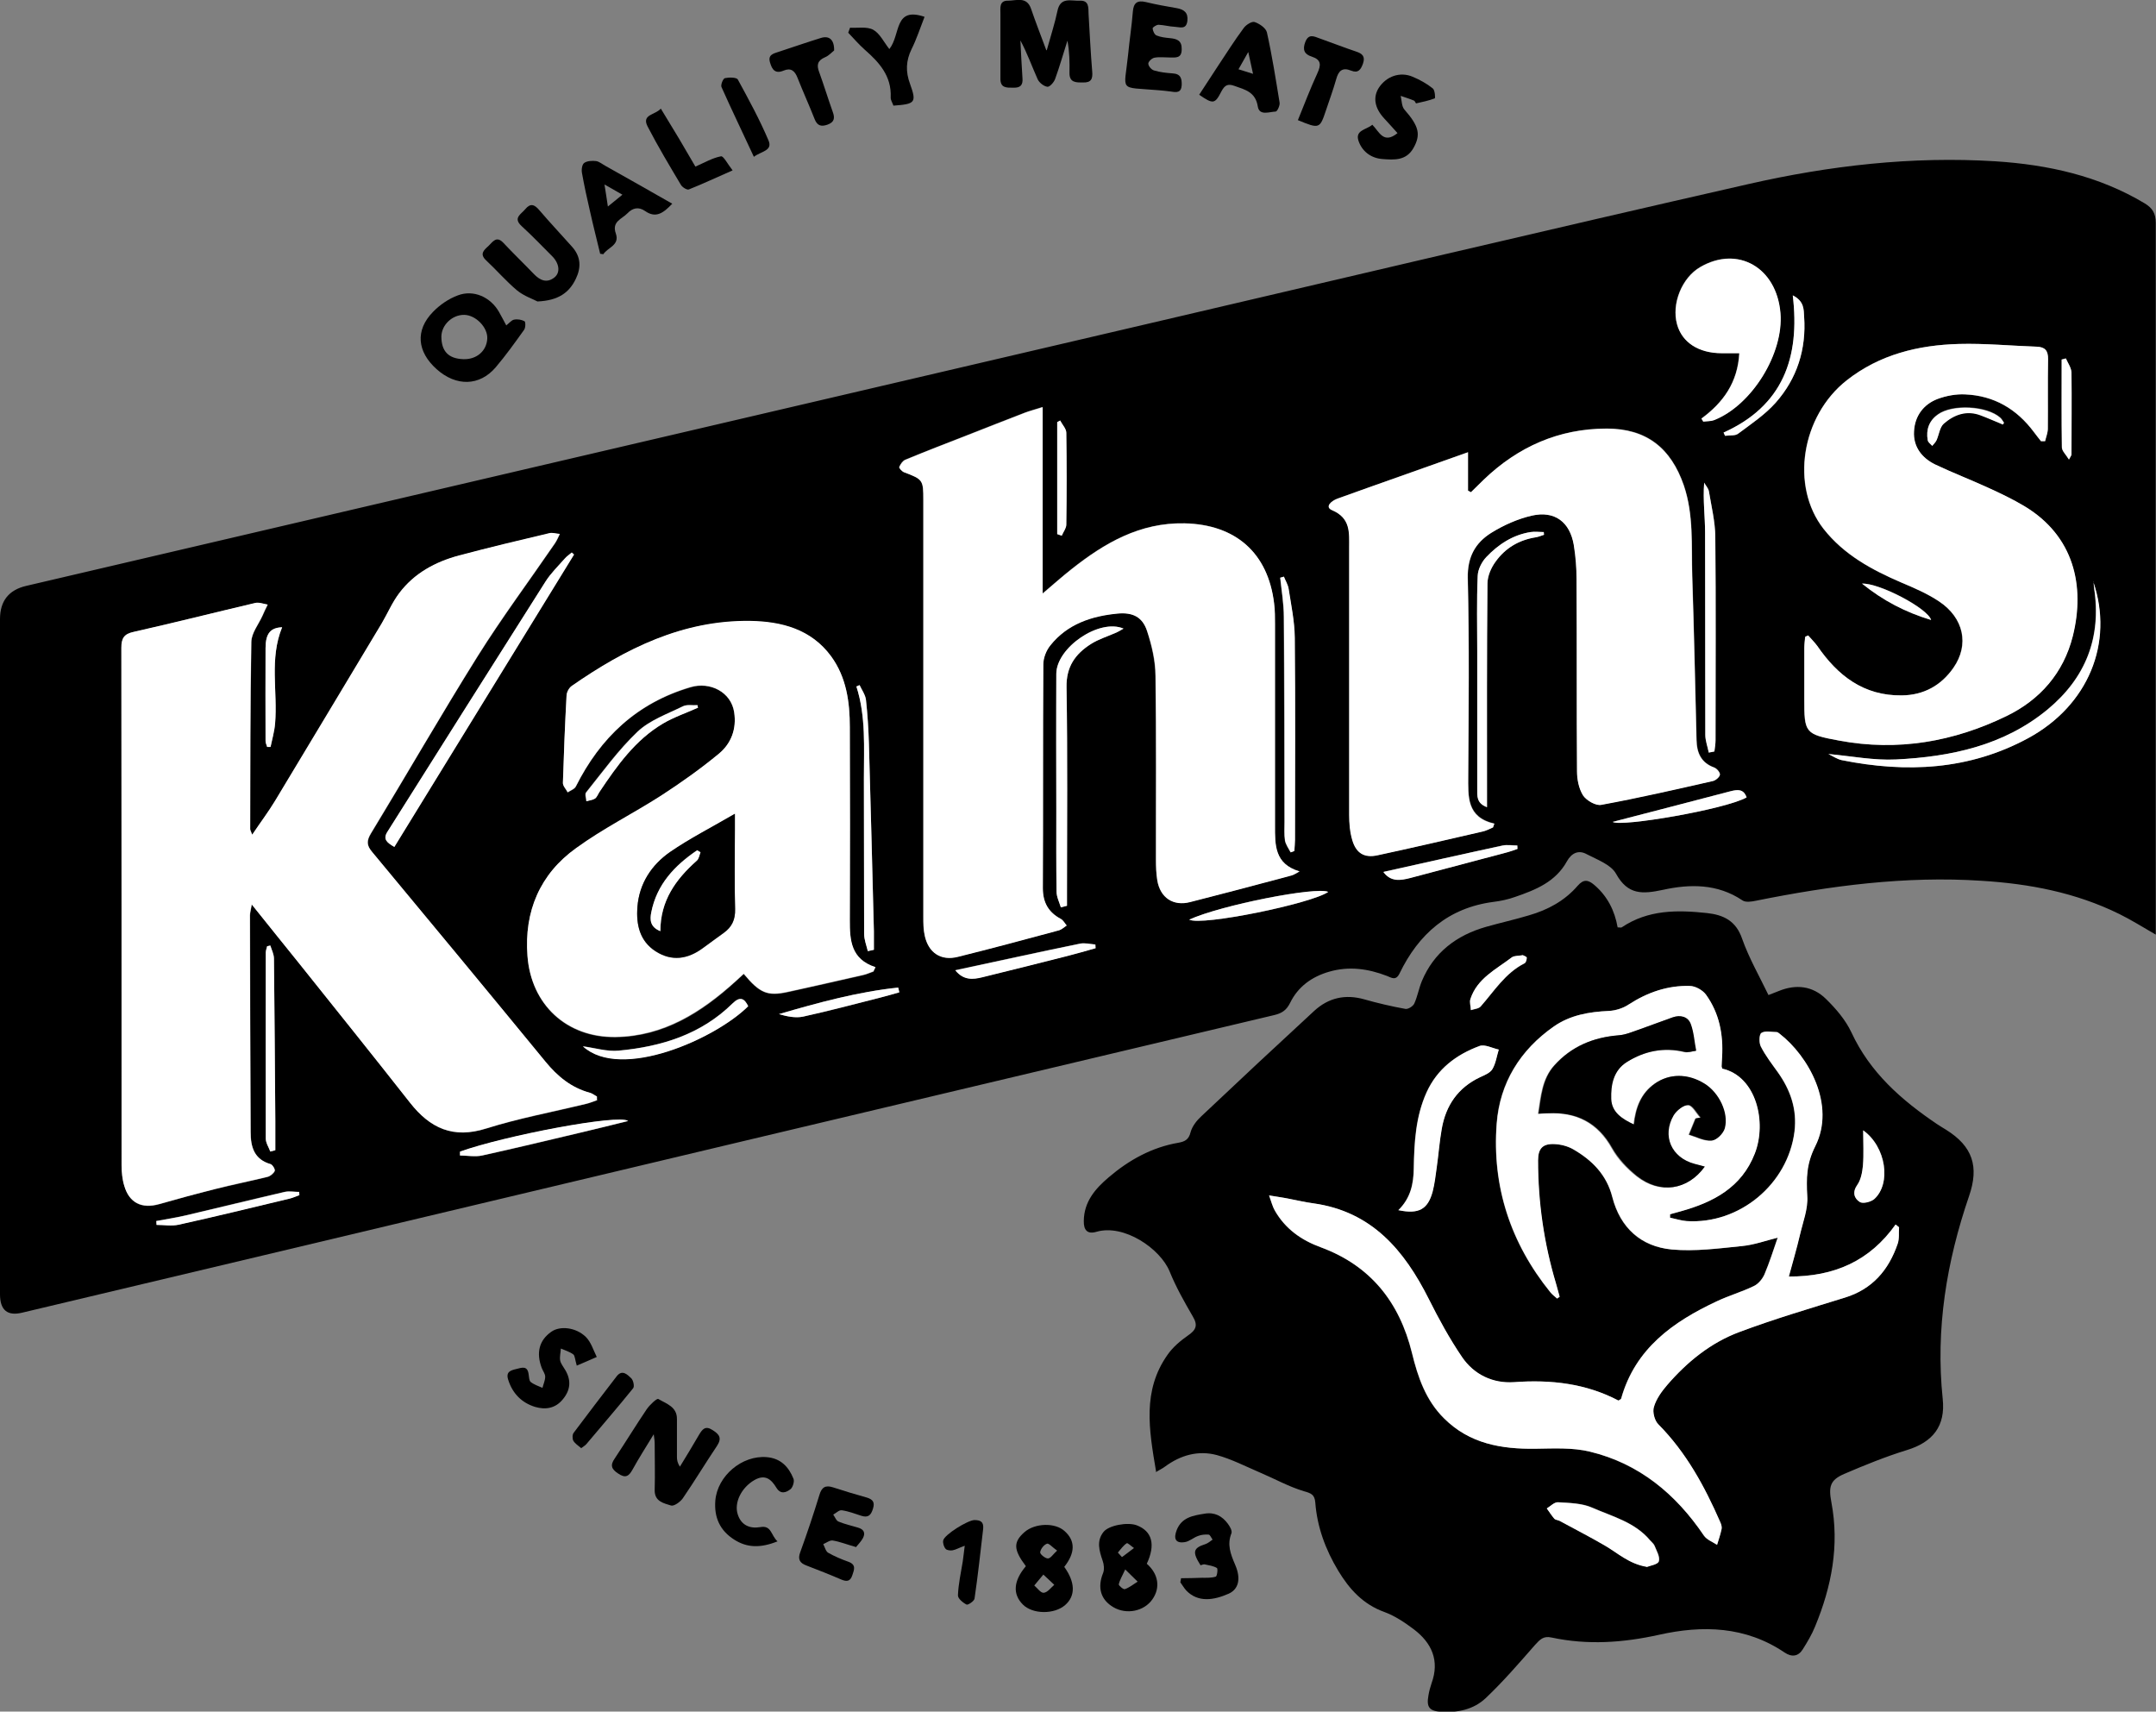<svg xmlns="http://www.w3.org/2000/svg" id="Layer_2" viewBox="0 0 94.91 75.34"><rect x="0" y="0" width="94.91" height="75.34" fill="#808080" stroke="none"/><defs><style>      .cls-1, .cls-2 {        stroke-width: 0px;      }      .cls-2 {        fill: #fff;      }    </style></defs><g id="Layer_1-2"><g id="_01eCI3"><g><path class="cls-1" d="M94.9,41.14c-.59-.34-1.08-.65-1.61-.91-1.91-.94-3.95-1.33-6.06-1.46-3.36-.22-6.66.22-9.94.88-.19.04-.45.08-.59-.02-1.1-.74-2.32-.72-3.5-.46-.9.19-1.54.23-2.06-.71-.22-.4-.83-.62-1.29-.86-.36-.2-.67-.05-.87.31-.5.91-1.38,1.26-2.28,1.57-.31.11-.63.18-.96.22-1.98.26-3.29,1.41-4.13,3.15-.16.33-.35.19-.55.11-.83-.32-1.67-.44-2.54-.19-.77.22-1.38.66-1.73,1.38-.16.32-.36.45-.69.53-7.67,1.82-15.33,3.64-23,5.46-7.14,1.7-14.29,3.4-21.43,5.1-3.56.85-7.13,1.69-10.69,2.54Q0,58.02,0,56.97c0-9.91,0-19.81,0-29.72q0-1.19,1.15-1.46c7.49-1.75,14.98-3.5,22.46-5.25,8.92-2.08,17.84-4.17,26.76-6.25,8.87-2.07,17.73-4.17,26.61-6.19,3.56-.81,7.19-1.23,10.86-1,2.32.15,4.55.64,6.57,1.85.35.21.49.45.49.87-.01,10.25,0,20.5,0,30.76v.56ZM26.29,48.42v-.15c-.11-.05-.2-.13-.31-.16-.82-.22-1.43-.73-1.96-1.37-2.54-3.08-5.08-6.16-7.63-9.23-.24-.29-.25-.49-.06-.81,1.58-2.6,3.09-5.24,4.71-7.82,1.06-1.69,2.26-3.3,3.39-4.95.09-.13.15-.28.22-.42-.16-.01-.33-.06-.47-.03-1.33.32-2.65.63-3.97.98-1.04.28-1.97.78-2.63,1.66-.31.41-.51.89-.77,1.33-1.56,2.61-3.12,5.22-4.7,7.82-.3.49-.64.95-1,1.48-.06-.16-.09-.2-.09-.25,0-2.75,0-5.5.05-8.24,0-.39.32-.77.49-1.15.07-.16.15-.32.23-.49-.18-.03-.38-.11-.55-.07-1.78.41-3.56.86-5.34,1.27-.43.1-.55.28-.55.7.01,7.59,0,15.18.01,22.77,0,.31.03.63.12.92.22.75.77,1.02,1.53.8.81-.23,1.63-.46,2.45-.66.77-.19,1.55-.35,2.32-.54.13-.03.27-.15.32-.26.03-.06-.09-.28-.18-.3-.73-.21-.88-.77-.88-1.41-.01-3.18-.03-6.36-.03-9.54,0-.12.04-.24.08-.48.75.93,1.42,1.76,2.09,2.6,1.63,2.04,3.26,4.07,4.88,6.13.88,1.12,1.89,1.59,3.35,1.13,1.43-.45,2.92-.72,4.38-1.08.17-.04.34-.11.51-.17ZM45.9,17.91c-.34.11-.57.16-.79.25-.85.33-1.71.66-2.56,1-.9.35-1.8.7-2.7,1.07-.12.05-.22.2-.27.32-.02.04.12.19.21.23.83.32.85.34.85,1.22,0,6.12,0,12.23,0,18.35,0,.28,0,.56.06.82.16.76.71,1.13,1.46.94,1.49-.37,2.98-.77,4.46-1.17.12-.03.22-.14.33-.21-.08-.1-.15-.23-.26-.29-.54-.29-.79-.73-.79-1.35,0-3.28,0-6.57.02-9.85,0-.28.13-.61.31-.84.75-.94,1.8-1.29,2.96-1.4.66-.06,1.1.14,1.3.77.2.63.36,1.31.37,1.96.04,2.7.01,5.39.02,8.09,0,.31.01.62.06.93.13.76.69,1.14,1.44.95,1.49-.37,2.98-.77,4.46-1.17.13-.03.24-.12.36-.18-1.11-.32-1.08-1.18-1.08-2.01,0-.12,0-.24,0-.36,0-2.83,0-5.67,0-8.5,0-.31,0-.62-.04-.93-.27-2.23-1.7-3.47-3.94-3.52-1.96-.04-3.52.87-4.98,2.02-.4.32-.78.66-1.27,1.07v-8.22ZM65.73,36.42c.02-.06.04-.11.06-.17-1.23-.29-1.15-1.2-1.15-2.1.02-2.9.05-5.81-.02-8.71-.02-.93.33-1.55,1.03-1.99.54-.34,1.17-.61,1.79-.76,1-.23,1.68.28,1.85,1.3.08.49.12,1,.12,1.5.01,2.82,0,5.64.02,8.45,0,.36.08.78.27,1.07.15.22.56.46.8.41,1.65-.31,3.28-.68,4.92-1.05.12-.03.29-.17.3-.28,0-.1-.14-.27-.25-.31-.58-.21-.77-.65-.78-1.21-.06-2.42-.11-4.84-.19-7.25-.04-1.32.07-2.66-.37-3.96-.57-1.65-1.65-2.51-3.4-2.5-2.1,0-3.9.8-5.41,2.25-.19.18-.37.37-.56.55-.04-.02-.09-.04-.13-.07v-1.69c-1.04.37-2,.71-2.96,1.05-.93.33-1.86.66-2.78.99-.25.09-.59.37-.24.51.82.35.75.99.75,1.64,0,3.92,0,7.85,0,11.77,0,.38.04.76.14,1.12.17.57.53.78,1.11.66,1.54-.33,3.07-.68,4.6-1.04.17-.04.33-.13.49-.19ZM38.46,42.75c.03-.05.05-.11.08-.16-1.08-.35-1.14-1.18-1.13-2.07.02-2.83.01-5.67,0-8.5,0-1.1-.15-2.18-.82-3.11-.88-1.21-2.19-1.54-3.57-1.56-2.97-.05-5.49,1.21-7.85,2.86-.12.08-.22.28-.23.43-.07,1.28-.12,2.55-.16,3.83,0,.14.14.28.21.42.12-.09.3-.14.36-.26,1.08-2.16,2.69-3.68,5.05-4.37.87-.26,1.79.21,1.92,1.11.11.73-.13,1.37-.67,1.82-.81.67-1.67,1.28-2.55,1.85-1.23.8-2.55,1.46-3.74,2.31-1.59,1.14-2.29,2.78-2.14,4.74.16,2.15,1.73,3.6,3.88,3.57,2.12-.03,3.78-1.08,5.28-2.45.12-.11.24-.22.36-.33.7.84,1.04.99,1.92.8,1.11-.24,2.23-.5,3.34-.75.16-.04.31-.11.46-.16ZM89.85,19.42c.06,0,.12,0,.17,0,.04-.18.12-.37.12-.55.01-1.02,0-2.04.01-3.06,0-.38-.13-.53-.5-.55-1.14-.04-2.28-.15-3.42-.12-1.79.05-3.49.46-4.94,1.6-2,1.58-2.49,4.66-1.02,6.54.89,1.14,2.12,1.8,3.42,2.36.57.24,1.15.49,1.66.83,1.1.73,1.34,1.91.64,2.92-.54.78-1.31,1.21-2.28,1.22-1.68.02-2.82-.87-3.72-2.18-.12-.17-.27-.31-.4-.46-.04.02-.09.04-.13.06-.01.16-.03.33-.04.49,0,.74,0,1.49,0,2.23,0,1.51.02,1.57,1.54,1.85,2.57.48,5.03.05,7.36-1.08,1.47-.72,2.51-1.89,2.92-3.52.55-2.21.05-4.41-2.13-5.72-.5-.3-1.04-.55-1.57-.8-.79-.36-1.6-.67-2.37-1.04-.58-.28-.96-.78-.92-1.45.04-.67.41-1.19,1.04-1.43.38-.14.81-.22,1.21-.2,1.27.06,2.27.64,3.03,1.66.1.13.21.27.31.4ZM74.9,18.43s.04.08.07.12c.17-.02.34-.01.49-.07,1.66-.66,3.06-2.93,2.91-4.71-.17-2-1.88-2.98-3.53-2.02-.81.47-1.27,1.62-1.02,2.52.22.8.96,1.27,1.97,1.27.24,0,.47,0,.77,0-.07,1.29-.7,2.18-1.67,2.88ZM17.36,37.28c2.65-4.31,5.28-8.59,7.91-12.87-.03-.03-.07-.06-.1-.09-.11.09-.23.17-.32.28-.28.32-.6.63-.83.99-2.33,3.67-4.65,7.35-6.97,11.03-.2.32-.02.47.31.66ZM46.7,39.94l.27-.07v-.6c0-3,.03-6.01-.02-9.01-.02-.91.39-1.47,1.07-1.91.34-.22.75-.34,1.13-.51.1-.04.19-.1.31-.17-1.07-.46-2.95.83-2.96,1.99-.02,2.02,0,4.04,0,6.06,0,1.17,0,2.35.01,3.52,0,.23.12.46.19.7ZM92.15,25.6c.01.1.02.19.03.29.33,2.17-.37,3.95-2.05,5.34-1.93,1.6-4.26,2.08-6.67,2.2-.97.05-1.96-.15-2.98-.24.2.09.39.22.59.27,2.84.57,5.62.44,8.21-.97,2.63-1.43,3.78-4.18,2.86-6.89ZM56.52,25.38c-.06.02-.11.03-.17.05.06.58.16,1.15.16,1.73.02,3,.02,6,.03,9.01,0,.28-.02.56.02.83.03.18.16.35.25.52.05-.02.11-.04.16-.06.01-.16.03-.33.03-.49,0-2.97.02-5.94-.01-8.9,0-.72-.16-1.44-.27-2.15-.03-.18-.14-.36-.21-.54ZM67.97,23.54s0-.08-.01-.12c-.19,0-.39-.03-.58,0-.78.13-1.42.55-1.95,1.1-.2.21-.37.55-.38.83-.04,1.1-.02,2.21-.02,3.32,0,2.02,0,4.04,0,6.06,0,.29-.04.62.43.8,0-.27,0-.47,0-.67,0-3.06-.01-6.12.02-9.17,0-.33.16-.7.36-.97.43-.6,1.03-.96,1.77-1.07.12-.02.24-.07.36-.11ZM75.22,33.12c.08-.02.17-.03.25-.05.02-.16.05-.33.05-.49,0-2.99.02-5.97-.01-8.96,0-.66-.17-1.33-.28-1.99-.02-.14-.14-.26-.21-.39-.06.76.04,1.48.04,2.2.02,2.97,0,5.94.01,8.9,0,.26.1.51.15.77ZM11.9,50.69l.22-.06c0-.43,0-.85,0-1.28-.02-2.38-.03-4.77-.06-7.15,0-.19-.1-.38-.16-.58-.05,0-.09.02-.14.03-.02.09-.06.19-.06.28,0,2.73,0,5.46,0,8.19,0,.19.13.38.2.57ZM38.2,41.86c.09-.02.18-.04.27-.06,0-.27,0-.54,0-.81-.07-2.76-.14-5.53-.22-8.29-.02-.64-.06-1.27-.13-1.91-.03-.22-.18-.42-.28-.64l-.14.06c.42,1.33.32,2.69.33,4.05.01,2.28,0,4.56.01,6.84,0,.25.1.5.16.75ZM32.94,44.29c-.17-.35-.37-.45-.69-.13-1.39,1.37-3.14,1.91-5.01,2.08-.52.05-1.06-.12-1.58-.19,1.68,1.53,5.85-.34,7.28-1.77ZM20.25,50.69v.18c.32,0,.66.06.97,0,1.45-.32,2.9-.66,4.34-1.01.68-.16,1.36-.33,2.09-.51-.41-.31-5.45.65-7.4,1.35ZM75.87,19.04c.02.05.05.1.07.15.19-.03.44.01.57-.09.57-.43,1.19-.84,1.66-1.37.94-1.07,1.35-2.36,1.25-3.78-.02-.31.02-.69-.5-.94.33,2.74-.45,4.87-3.05,6.04ZM42.06,42.71c.37.45.78.4,1.18.3,1.24-.3,2.48-.62,3.72-.93.43-.11.85-.23,1.27-.35,0-.05,0-.11-.01-.16-.22-.02-.46-.08-.67-.04-1.81.37-3.61.77-5.49,1.17ZM30.71,31.16s-.01-.08-.02-.12c-.21.01-.46-.04-.64.05-.69.34-1.46.61-2,1.12-.84.8-1.53,1.76-2.26,2.67-.06.08,0,.26.01.39.13-.04.28-.05.38-.12.09-.06.14-.2.2-.3.77-1.15,1.57-2.28,2.79-3,.48-.28,1.01-.46,1.52-.69ZM52.35,40.48c.55.29,5.39-.7,6.12-1.22-.52-.25-4.71.58-6.12,1.22ZM46.54,23.51c.07.02.14.05.2.07.07-.16.2-.32.2-.49.02-1.35.02-2.69,0-4.04,0-.18-.18-.36-.27-.54-.04.02-.09.05-.13.07v4.93ZM60.91,38.38c.33.44.75.37,1.18.26,1.43-.38,2.87-.76,4.3-1.14.14-.04.28-.09.42-.14,0-.05,0-.1-.01-.15-.22,0-.44-.04-.64,0-1.73.38-3.47.77-5.24,1.16ZM70.99,36.18c.35.23,4.95-.55,5.89-1.08-.13-.38-.4-.35-.71-.27-1.75.46-3.49.91-5.19,1.35ZM12.42,27.61c-.51.02-.72.27-.73.91-.01,1.37,0,2.73,0,4.1,0,.09.04.17.07.26.05,0,.1,0,.15,0,.07-.34.17-.68.2-1.03.12-1.41-.26-2.85.31-4.24ZM39.59,43.68c-.02-.07-.03-.14-.05-.21-1.78.19-3.51.66-5.25,1.17.35.1.72.18,1.06.11,1.13-.24,2.25-.54,3.37-.83.29-.07.58-.16.87-.24ZM13.18,52.61s0-.1-.01-.15c-.21,0-.44-.04-.64,0-1.45.33-2.89.69-4.34,1.03-.43.1-.88.17-1.31.25,0,.06,0,.11.01.17.33,0,.67.06.98-.01,1.64-.36,3.26-.76,4.89-1.15.14-.03.28-.1.42-.15ZM90.94,15.77c-.06.02-.12.03-.19.05,0,1.29-.01,2.58.01,3.86,0,.17.18.33.31.54.07-.13.11-.17.11-.22,0-1.21.02-2.41,0-3.62,0-.21-.16-.42-.25-.62ZM88.15,18.68l.07-.08c-.06-.08-.1-.17-.17-.23-.59-.52-2.1-.6-2.74-.14-.39.28-.53.67-.45,1.13.02.09.13.17.2.25.07-.08.15-.15.19-.25.11-.24.14-.57.32-.73.46-.4,1.01-.6,1.63-.36.32.12.63.26.95.39ZM85.01,27.29c-.14-.52-2.28-1.64-3.04-1.6.93.75,1.91,1.26,3.04,1.6Z"></path><path class="cls-1" d="M50.89,64.76c-.31-1.83-.61-3.55.51-5.13.23-.33.56-.61.89-.84.35-.24.46-.44.22-.84-.37-.64-.74-1.29-1.02-1.98-.41-1.01-2.01-2.1-3.22-1.75-.4.12-.57-.07-.56-.48.01-.85.51-1.42,1.1-1.92.89-.76,1.9-1.32,3.07-1.52.27-.05.45-.13.53-.46.07-.26.27-.52.48-.71,1.64-1.55,3.3-3.1,4.96-4.63.63-.58,1.37-.75,2.21-.51.6.17,1.2.31,1.81.42.12.02.34-.12.39-.24.14-.31.2-.66.33-.98.53-1.27,1.53-2.02,2.82-2.39.63-.18,1.27-.32,1.9-.51.83-.24,1.57-.64,2.14-1.3.27-.31.47-.26.74-.03.57.49.89,1.12,1.02,1.86.08,0,.15.02.18,0,1.16-.78,2.44-.77,3.75-.63.73.08,1.28.34,1.55,1.13.3.85.76,1.65,1.16,2.48.21-.08.34-.13.46-.18.76-.31,1.49-.22,2.07.35.44.43.86.92,1.12,1.47.82,1.77,2.2,2.98,3.77,4.04.13.09.26.16.4.25,1.17.73,1.46,1.62,1.01,2.92-.99,2.89-1.48,5.85-1.16,8.92.13,1.2-.43,1.91-1.58,2.26-.94.29-1.85.66-2.76,1.05-.62.27-.69.56-.56,1.25.36,1.9.01,3.71-.72,5.47-.14.35-.34.68-.54,1-.2.32-.49.35-.8.14-1.72-1.16-3.61-1.21-5.53-.78-1.58.35-3.14.46-4.73.12-.36-.08-.51.09-.73.33-.7.8-1.4,1.61-2.17,2.34-.53.5-1.24.65-1.98.6-.5-.04-.63-.21-.54-.71.03-.19.08-.37.14-.55.36-.99.01-1.77-.78-2.37-.4-.3-.83-.59-1.29-.76-.95-.34-1.55-1.01-2.04-1.82-.56-.93-.93-1.93-1.01-3.01-.03-.34-.18-.4-.5-.49-.67-.2-1.29-.55-1.93-.82-.63-.27-1.25-.59-1.9-.77-.82-.22-1.6,0-2.29.51-.09.07-.2.12-.4.24ZM78.74,56.19c.17-.63.34-1.24.49-1.84.13-.56.36-1.15.32-1.7-.05-.78-.05-1.41.35-2.19.92-1.81-.3-3.98-1.57-4.96-.04-.03-.09-.07-.13-.07-.23,0-.5-.07-.67.04-.1.07-.1.44-.02.6.21.4.48.75.74,1.12.56.79.86,1.64.74,2.62-.29,2.31-2.42,4.09-4.75,3.94-.24-.02-.48-.1-.73-.15,0-.05,0-.1,0-.15.16-.04.31-.09.47-.13,1.44-.4,2.67-1.05,3.26-2.54.54-1.38.07-3.4-1.43-3.74-.01-.03-.03-.06-.03-.1,0-.14.01-.28.02-.41.06-.99-.12-1.94-.71-2.75-.14-.2-.46-.37-.71-.38-.97-.02-1.86.28-2.68.81-.25.17-.59.27-.89.29-.86.04-1.69.18-2.41.68-1.49,1.04-2.39,2.49-2.52,4.28-.21,2.77.61,5.26,2.36,7.42.08.1.2.19.3.28.04-.03.07-.05.11-.08-.05-.19-.1-.39-.16-.58-.53-1.77-.79-3.57-.79-5.42,0-.52.2-.74.71-.72.28.01.59.09.84.23.83.48,1.47,1.12,1.72,2.1.34,1.35,1.26,2.19,2.62,2.31,1.02.1,2.06-.04,3.08-.15.55-.06,1.09-.25,1.58-.37-.19.55-.36,1.09-.58,1.61-.09.2-.27.42-.47.52-.53.25-1.1.42-1.63.67-1.93.91-3.59,2.08-4.21,4.28,0,.03-.05.04-.12.09-1.43-.76-2.97-.93-4.6-.81-.93.07-1.76-.33-2.29-1.11-.55-.81-1.02-1.68-1.46-2.55-1.08-2.15-2.52-3.85-5.07-4.21-.38-.05-.75-.14-1.12-.21-.25-.05-.49-.08-.84-.14.11.29.16.49.25.66.46.81,1.17,1.31,2.02,1.62,2.2.81,3.47,2.42,4.02,4.65.26,1.07.61,2.1,1.42,2.89,1.12,1.1,2.51,1.35,4.01,1.33.81-.01,1.64-.06,2.41.13,2.16.53,3.78,1.86,5.01,3.69.12.18.38.27.58.41.07-.23.15-.46.2-.7.02-.09-.02-.21-.06-.3-.69-1.57-1.5-3.07-2.73-4.31-.17-.17-.26-.54-.19-.76.11-.35.34-.68.58-.96.88-1.02,1.93-1.87,3.19-2.34,1.52-.57,3.08-1.03,4.63-1.51,1.22-.37,1.94-1.21,2.33-2.37.08-.22.04-.48.06-.73-.05-.04-.1-.08-.15-.12-1.13,1.6-2.69,2.3-4.71,2.29ZM61.56,53.27c.89.18,1.29-.04,1.5-.82.09-.35.13-.71.18-1.07.08-.56.12-1.13.22-1.69.18-1.03.72-1.81,1.68-2.27.2-.1.45-.19.55-.36.15-.25.19-.57.28-.86-.28-.06-.61-.24-.84-.16-1.03.38-1.87,1.01-2.34,2.05-.48,1.07-.54,2.2-.56,3.34-.01.67-.13,1.3-.68,1.84ZM72.49,68.97c.15-.06.5-.12.54-.25.06-.2-.1-.46-.19-.69-.04-.09-.13-.16-.2-.24-.67-.79-1.65-1.04-2.54-1.43-.45-.2-1-.21-1.51-.24-.16-.01-.33.18-.49.27.11.15.2.31.33.45.05.06.16.06.24.1.66.36,1.33.7,1.98,1.08.57.33,1.06.81,1.85.94ZM82.02,49.76c0,.56.03,1.05-.01,1.53-.02.3-.08.63-.25.86-.24.33-.13.6.11.75.14.09.5,0,.64-.13.75-.68.52-2.3-.49-3.02ZM67.05,42.05c-.2.04-.39.01-.5.1-.69.52-1.52.92-1.82,1.83-.05.15.01.33.02.49.15-.05.34-.06.43-.16.6-.68,1.08-1.47,1.93-1.9.06-.03.1-.17.1-.25,0-.04-.12-.08-.16-.1Z"></path><path class="cls-1" d="M46.08,2.21c.19-.68.36-1.2.47-1.73.13-.63.6-.43.98-.45.42-.02.38.31.39.58.05.84.09,1.69.16,2.53.03.33-.04.5-.4.49-.3,0-.61.02-.6-.43.01-.46,0-.93-.09-1.41-.18.56-.34,1.13-.54,1.68-.05.15-.24.36-.34.35-.16-.02-.36-.18-.43-.33-.25-.56-.46-1.15-.76-1.71.03.55.05,1.1.09,1.65.03.33-.1.44-.41.43-.29,0-.57.02-.56-.41,0-.95,0-1.9,0-2.85,0-.25-.06-.58.34-.57.36,0,.82-.2,1.01.36.19.56.41,1.12.67,1.82Z"></path><path class="cls-1" d="M28.78,63.13c-.36.59-.66,1.06-.93,1.55-.17.31-.32.4-.64.18-.29-.19-.36-.36-.15-.66.48-.72.93-1.46,1.41-2.17.13-.19.45-.49.51-.45.35.21.83.34.82.89,0,.55,0,1.11,0,1.66,0,.13.02.26.13.43.28-.46.57-.93.84-1.4.15-.25.28-.42.6-.21.3.19.42.35.19.7-.51.76-.98,1.54-1.5,2.3-.11.16-.39.36-.52.32-.31-.1-.73-.17-.72-.68.02-.69,0-1.38,0-2.07,0-.08-.01-.16-.04-.37Z"></path><path class="cls-1" d="M22.29,14.32c.13-.1.23-.23.34-.25.15-.03.33,0,.46.07.05.03.05.29-.02.38-.4.56-.8,1.12-1.25,1.65-.71.83-1.74.85-2.6.08-.86-.77-.95-1.71-.16-2.52.3-.31.69-.58,1.1-.73.69-.26,1.43.08,1.8.72.11.19.21.39.33.61ZM20.4,15.81c.58.02,1.02-.36,1.05-.9.03-.49-.5-1.04-1.01-1.05-.53-.01-1,.44-1.01.95,0,.65.31.98.97,1Z"></path><path class="cls-1" d="M23.66,13.27c-.18-.1-.58-.23-.89-.48-.49-.41-.91-.9-1.37-1.33-.3-.28-.1-.45.1-.63.19-.18.35-.47.66-.14.44.47.9.91,1.34,1.37.27.28.57.42.91.15.27-.22.21-.63-.12-.95-.44-.44-.87-.89-1.33-1.31-.39-.36-.02-.52.16-.74.23-.28.41-.21.62.04.47.55.97,1.08,1.45,1.62.38.43.4.9.16,1.4-.29.61-.77.96-1.69,1Z"></path><path class="cls-1" d="M50.98,3.97c-1.76-.15-1.49.1-1.32-1.56.06-.63.16-1.27.21-1.9.03-.38.19-.51.57-.42.45.11.91.19,1.37.27.32.06.5.2.46.56-.05.4-.33.27-.55.26-.24-.01-.48-.08-.72-.09-.09,0-.26.11-.26.16.01.11.08.27.17.31.19.08.4.1.6.12.31.03.52.11.51.49,0,.41-.27.36-.53.36-.22,0-.45-.03-.67.01-.11.02-.27.17-.27.26,0,.11.14.27.25.3.26.08.54.11.82.13.36.02.41.23.4.52-.02.34-.23.32-.47.28-.19-.03-.38-.04-.57-.06Z"></path><path class="cls-1" d="M46.85,68.97c.49.68.5,1.28.04,1.68-.48.42-1.43.41-1.86-.02-.46-.46-.42-1.04.13-1.69-.55-.73-.56-1.06-.06-1.5.46-.4,1.35-.43,1.77-.04.47.42.47.95-.02,1.57ZM45.93,69.31c-.18.21-.29.35-.4.48.14.12.29.34.42.32.17-.02.31-.22.46-.35-.13-.12-.26-.25-.48-.45ZM46.53,68.25c-.2-.14-.36-.33-.44-.3-.14.05-.28.23-.3.38-.01.08.22.27.34.27.12,0,.23-.19.41-.35Z"></path><path class="cls-1" d="M50.48,68.83c.52.45.61,1.06.25,1.57-.37.53-1.14.68-1.71.35-.57-.33-.72-.87-.46-1.51.06-.15.04-.38-.02-.54-.15-.44-.28-.87.04-1.27.23-.29,1.06-.44,1.46-.29.68.26.84.85.44,1.7ZM49.53,69.09c-.13.29-.24.46-.28.65-.01.05.21.24.27.21.2-.07.37-.21.56-.33-.15-.15-.3-.29-.55-.54ZM49.21,68.34l.18.2c.18-.13.36-.27.53-.4-.11-.07-.28-.24-.32-.21-.15.1-.27.27-.39.41Z"></path><path class="cls-1" d="M37.69,68.1c-.43-.12-.72-.24-1.03-.29-.13-.02-.28.1-.42.16.07.13.11.32.22.38.28.16.59.29.9.4.34.13.24.35.16.59-.09.27-.24.29-.48.19-.51-.22-1.02-.42-1.54-.62-.3-.11-.39-.28-.27-.59.3-.83.58-1.66.84-2.51.1-.34.26-.45.6-.34.49.16.99.31,1.49.45.26.08.36.2.27.49-.09.29-.21.41-.52.31-.28-.09-.56-.2-.85-.24-.12-.02-.25.12-.38.19.08.11.13.27.24.31.27.11.56.18.84.26.26.07.35.23.23.46-.08.15-.21.28-.29.38Z"></path><path class="cls-1" d="M52.79,4.17c.27-.41.54-.82.81-1.24.38-.57.75-1.16,1.16-1.71.1-.13.35-.29.47-.25.21.07.49.26.54.45.23,1.03.39,2.06.56,3.1.02.12-.1.38-.17.39-.28.01-.72.2-.79-.22-.1-.64-.55-.74-1.03-.91-.3-.11-.43-.02-.57.24-.29.57-.37.57-.98.15ZM55.16,3.25c-.08-.35-.13-.58-.21-.96-.18.32-.29.52-.43.76.21.07.37.11.64.2Z"></path><path class="cls-1" d="M29.59,8.97c-.39.41-.72.65-1.19.32-.29-.2-.55-.14-.78.1-.24.25-.7.36-.51.89.18.52-.36.61-.55.91-.05,0-.09-.02-.14-.02-.15-.63-.31-1.25-.45-1.88-.13-.56-.25-1.11-.35-1.67-.03-.15,0-.38.1-.45.13-.09.35-.1.52-.08.14.02.28.14.41.21.96.54,1.92,1.08,2.95,1.67ZM26.61,8.12c.06.38.1.62.15.97.26-.21.42-.34.64-.52-.28-.16-.48-.27-.79-.45Z"></path><path class="cls-1" d="M60.41,5.49c.31.31.49.87,1.11.37-.2-.22-.39-.44-.58-.64-.43-.46-.51-.94-.24-1.36.33-.5.93-.72,1.49-.48.31.13.62.3.88.51.1.07.12.43.09.44-.26.1-.55.16-.82.22-.02,0-.05-.1-.09-.12-.19-.08-.39-.14-.59-.21.05.21.04.47.17.61.63.72.73,1.09.39,1.69-.32.56-.85.52-1.37.48-.51-.04-.9-.35-1.05-.81-.15-.46.35-.48.6-.69Z"></path><path class="cls-1" d="M34.22,67.85c-.75.3-1.34.28-1.9-.08-.63-.4-.89-.98-.83-1.72.09-1.08,1.17-2,2.26-1.91.62.05.97.43,1.18.95.05.12-.03.38-.13.46-.18.14-.43.25-.62-.06-.23-.38-.5-.61-.97-.34-.56.32-.91.99-.73,1.52.15.46.52.63.99.55.5-.09.46.36.76.63Z"></path><path class="cls-1" d="M25.39,60.11c-.08-.27-.08-.43-.15-.49-.16-.12-.37-.18-.55-.26-.01.18-.06.36-.03.53.03.14.14.27.22.41.27.45.24.88-.1,1.29-.33.41-.77.47-1.22.34-.59-.18-1-.59-1.19-1.2-.11-.35.11-.41.36-.47.24-.06.49-.16.54.23.02.12.02.28.09.34.15.12.34.18.52.26.04-.16.12-.33.12-.49,0-.13-.1-.25-.15-.38-.26-.68-.11-1.23.42-1.6.38-.27,1.08-.2,1.52.23.23.23.33.58.48.88-.28.12-.56.25-.9.39Z"></path><path class="cls-1" d="M51.99,69.47c.31,0,.62-.01.93-.02.2,0,.41.01.6-.05.06-.02.1-.35.05-.38-.15-.09-.35-.12-.54-.16-.06-.01-.13.03-.18.04-.37-.58-.33-.76.21-.93.12-.04.22-.13.32-.2-.06-.08-.11-.21-.17-.22-.15-.01-.32,0-.47.06-.2.07-.38.24-.58.27-.43.07-.5-.17-.36-.53.22-.56.72-.64,1.22-.72.44-.08.78.1,1.03.44.09.12.2.31.16.42-.2.5-.04.91.16,1.38.28.64.14,1.09-.28,1.28-.66.29-1.35.4-1.87-.14-.1-.11-.17-.24-.26-.36.01-.06.02-.11.03-.17Z"></path><path class="cls-1" d="M40.7.74c-.2.51-.35.98-.57,1.42-.25.51-.27.99-.07,1.53.3.83.23.89-.73.96-.04-.12-.13-.25-.12-.37.04-.93-.5-1.53-1.14-2.09-.26-.23-.49-.5-.73-.75.03-.07.05-.15.08-.22.34.02.74-.06,1.02.09.29.16.46.53.71.85.51-.64.19-1.88,1.55-1.42Z"></path><path class="cls-1" d="M36.72,2.22c-.09.07-.23.23-.4.3-.33.14-.38.34-.26.65.21.58.39,1.17.6,1.76.1.27.07.45-.24.56-.29.1-.45.03-.56-.25-.24-.61-.51-1.2-.75-1.81-.12-.31-.29-.46-.62-.32-.36.15-.5-.04-.59-.35-.11-.35.14-.4.38-.48.62-.2,1.24-.42,1.86-.61.36-.11.59.07.58.56Z"></path><path class="cls-1" d="M57.13,5.3c.29-.71.55-1.4.86-2.07.17-.37.18-.6-.25-.74-.32-.1-.41-.3-.28-.64.15-.39.4-.24.63-.16.54.19,1.07.4,1.61.58.27.09.41.21.3.53-.1.28-.22.43-.52.31-.39-.16-.56.01-.66.38-.13.46-.3.92-.45,1.37-.27.81-.29.82-1.23.43Z"></path><path class="cls-1" d="M30.62,7.33c.41-.18.75-.38,1.12-.45.11-.02.29.34.51.62-.69.3-1.3.59-1.93.84-.08.03-.29-.1-.35-.21-.5-.84-1.01-1.69-1.46-2.56-.28-.54.33-.5.58-.79.29.47.54.9.8,1.32.24.41.48.82.72,1.23Z"></path><path class="cls-1" d="M42.47,68.04c-.25.09-.38.17-.53.2-.1.02-.26,0-.31-.06-.08-.09-.13-.25-.11-.37.05-.26,1.08-.89,1.37-.9.28,0,.42.08.39.39-.12,1.02-.23,2.05-.38,3.07-.02.11-.29.29-.35.26-.16-.08-.39-.27-.38-.41.02-.5.13-.99.21-1.48.03-.2.05-.4.09-.71Z"></path><path class="cls-1" d="M33.19,6.91c-.5-1.08-.98-2.07-1.43-3.08-.04-.1.07-.37.15-.39.18-.04.51-.04.57.06.48.88.96,1.76,1.35,2.68.2.46-.33.48-.64.72Z"></path><path class="cls-1" d="M25.58,63.74c-.13-.11-.27-.2-.34-.32-.05-.09-.05-.28.02-.36.62-.83,1.25-1.65,1.88-2.47.25-.33.48-.08.65.08.09.09.15.36.08.44-.67.83-1.37,1.64-2.06,2.46-.05.06-.13.1-.23.18Z"></path><path class="cls-2" d="M26.29,48.42c-.17.06-.33.13-.51.17-1.46.35-2.95.63-4.38,1.08-1.45.46-2.47-.01-3.35-1.13-1.61-2.05-3.25-4.09-4.88-6.13-.67-.83-1.34-1.66-2.09-2.6-.04.24-.08.36-.08.48,0,3.18.02,6.36.03,9.54,0,.65.15,1.2.88,1.41.09.03.21.24.18.3-.05.11-.2.23-.32.26-.77.19-1.55.34-2.32.54-.82.21-1.64.43-2.45.66-.76.21-1.31-.05-1.53-.8-.09-.29-.12-.61-.12-.92,0-7.59,0-15.18-.01-22.77,0-.42.12-.61.55-.7,1.79-.4,3.56-.85,5.34-1.27.17-.04.37.04.55.07-.08.16-.16.32-.23.49-.17.38-.48.76-.49,1.15-.05,2.75-.04,5.5-.05,8.24,0,.05.03.09.09.25.36-.54.71-1,1-1.48,1.57-2.6,3.13-5.21,4.7-7.82.26-.44.46-.92.77-1.33.66-.88,1.59-1.38,2.63-1.66,1.32-.35,2.65-.67,3.97-.98.15-.04.31.02.47.03-.07.14-.13.29-.22.42-1.13,1.65-2.33,3.26-3.39,4.95-1.61,2.58-3.13,5.22-4.71,7.82-.19.32-.19.52.06.81,2.55,3.07,5.1,6.14,7.63,9.23.53.65,1.14,1.15,1.96,1.37.11.03.2.11.3.16v.15Z"></path><path class="cls-2" d="M45.9,17.91v8.22c.48-.41.86-.75,1.27-1.07,1.46-1.16,3.01-2.06,4.98-2.02,2.24.05,3.67,1.29,3.94,3.52.04.31.04.62.04.93,0,2.83,0,5.67,0,8.5,0,.12,0,.24,0,.36,0,.83-.03,1.68,1.08,2.01-.12.06-.24.15-.36.18-1.49.4-2.97.79-4.46,1.17-.74.19-1.31-.19-1.44-.95-.05-.3-.06-.62-.06-.93,0-2.7.02-5.39-.02-8.09,0-.66-.16-1.33-.37-1.96-.21-.63-.64-.83-1.3-.77-1.15.11-2.21.46-2.96,1.4-.18.22-.31.55-.31.84-.02,3.28,0,6.57-.02,9.85,0,.62.24,1.06.79,1.35.11.06.17.19.26.29-.11.07-.21.17-.33.21-1.48.4-2.97.8-4.46,1.17-.75.19-1.3-.18-1.46-.94-.06-.27-.06-.55-.06-.82,0-6.12,0-12.23,0-18.35,0-.88-.02-.91-.85-1.22-.09-.03-.23-.19-.21-.23.06-.13.15-.27.27-.32.89-.37,1.8-.72,2.7-1.07.85-.33,1.7-.67,2.56-1,.22-.08.45-.14.79-.25Z"></path><path class="cls-2" d="M65.73,36.42c-.16.07-.32.16-.49.19-1.53.35-3.06.71-4.6,1.04-.58.13-.94-.09-1.11-.66-.11-.36-.14-.75-.14-1.12,0-3.92,0-7.85,0-11.77,0-.65.07-1.29-.75-1.64-.35-.15-.02-.42.24-.51.93-.34,1.85-.66,2.78-.99.96-.34,1.91-.68,2.96-1.05v1.69s.09.04.13.07c.19-.18.37-.37.56-.55,1.51-1.45,3.31-2.25,5.41-2.25,1.75,0,2.83.85,3.4,2.5.44,1.29.33,2.63.37,3.96.08,2.42.13,4.83.19,7.25.01.56.2,1,.78,1.21.11.04.26.21.25.31-.01.1-.18.25-.3.28-1.63.37-3.27.75-4.92,1.05-.24.05-.65-.19-.8-.41-.19-.3-.27-.71-.27-1.07-.02-2.82,0-5.64-.02-8.45,0-.5-.04-1-.12-1.5-.17-1.02-.84-1.53-1.85-1.3-.62.14-1.24.42-1.79.76-.7.44-1.05,1.06-1.03,1.99.07,2.9.04,5.81.02,8.71,0,.91-.08,1.82,1.15,2.1-.02.06-.04.11-.06.17Z"></path><path class="cls-2" d="M38.46,42.75c-.15.05-.3.13-.46.16-1.11.25-2.22.51-3.34.75-.88.19-1.21.05-1.92-.8-.12.11-.24.22-.36.33-1.51,1.36-3.17,2.42-5.28,2.45-2.15.03-3.72-1.42-3.88-3.57-.15-1.96.55-3.6,2.14-4.74,1.18-.86,2.51-1.52,3.74-2.31.88-.57,1.74-1.18,2.55-1.85.54-.45.78-1.09.67-1.82-.13-.89-1.06-1.36-1.92-1.11-2.36.7-3.97,2.22-5.05,4.37-.06.12-.24.18-.36.26-.07-.14-.22-.28-.21-.42.04-1.28.09-2.56.16-3.83,0-.15.11-.35.23-.43,2.36-1.64,4.89-2.9,7.85-2.86,1.38.02,2.69.36,3.57,1.56.67.92.82,2,.82,3.11.01,2.83.01,5.67,0,8.5,0,.89.05,1.72,1.13,2.07-.03.05-.05.11-.08.16ZM32.35,35.83c-1.04.61-1.99,1.08-2.85,1.68-.82.57-1.36,1.38-1.44,2.42-.06.78.1,1.5.8,1.95.71.45,1.41.35,2.08-.14.31-.23.61-.45.92-.67.36-.26.52-.58.5-1.05-.04-1.16-.01-2.31-.01-3.47v-.71Z"></path><path class="cls-2" d="M89.85,19.42c-.1-.13-.21-.26-.31-.4-.76-1.02-1.76-1.61-3.03-1.66-.4-.02-.83.06-1.21.2-.63.24-1.01.76-1.04,1.43-.04.67.34,1.16.92,1.45.78.37,1.59.68,2.37,1.04.53.24,1.07.5,1.57.8,2.18,1.31,2.68,3.51,2.13,5.72-.41,1.63-1.45,2.81-2.92,3.52-2.32,1.13-4.79,1.56-7.36,1.08-1.52-.28-1.54-.34-1.54-1.85,0-.74,0-1.49,0-2.23,0-.16.02-.33.04-.49.04-.02.09-.04.13-.06.13.15.28.3.4.46.9,1.31,2.04,2.2,3.72,2.18.97-.01,1.74-.44,2.28-1.22.7-1.01.46-2.19-.64-2.92-.51-.34-1.09-.59-1.66-.83-1.3-.56-2.52-1.22-3.42-2.36-1.47-1.88-.98-4.97,1.02-6.54,1.45-1.14,3.15-1.55,4.94-1.6,1.14-.03,2.28.08,3.42.12.36.01.51.17.5.55-.02,1.02,0,2.04-.01,3.06,0,.18-.08.37-.12.55-.06,0-.12,0-.17,0Z"></path><path class="cls-2" d="M74.9,18.43c.96-.71,1.6-1.59,1.67-2.88-.29,0-.53,0-.77,0-1.02,0-1.75-.47-1.97-1.27-.25-.9.21-2.05,1.02-2.52,1.65-.96,3.36.01,3.53,2.02.15,1.77-1.25,4.05-2.91,4.71-.15.06-.33.05-.49.07-.02-.04-.04-.08-.07-.12Z"></path><path class="cls-2" d="M17.36,37.28c-.33-.19-.51-.34-.31-.66,2.32-3.68,4.64-7.36,6.97-11.03.23-.36.55-.67.83-.99.09-.11.22-.19.32-.28.03.03.07.06.1.09-2.63,4.28-5.26,8.56-7.91,12.87Z"></path><path class="cls-2" d="M46.7,39.94c-.07-.23-.19-.46-.19-.7-.02-1.17-.01-2.35-.01-3.52,0-2.02-.01-4.04,0-6.06,0-1.15,1.89-2.45,2.96-1.99-.13.07-.22.13-.31.17-.38.17-.78.29-1.13.51-.69.44-1.09,1-1.07,1.91.05,3,.02,6.01.02,9.01v.6l-.27.07Z"></path><path class="cls-2" d="M92.15,25.6c.92,2.71-.23,5.46-2.86,6.89-2.6,1.41-5.37,1.54-8.21.97-.2-.04-.39-.17-.59-.27,1.01.09,2,.29,2.98.24,2.41-.12,4.74-.61,6.67-2.2,1.68-1.39,2.38-3.17,2.05-5.34-.01-.1-.02-.19-.03-.29Z"></path><path class="cls-2" d="M56.52,25.38c.07.18.18.35.21.54.11.71.26,1.43.27,2.15.03,2.97.01,5.94.01,8.9,0,.16-.02.33-.03.49-.05.02-.11.04-.16.06-.09-.17-.21-.34-.25-.52-.04-.27-.02-.55-.02-.83,0-3,0-6-.03-9.01,0-.58-.1-1.15-.16-1.73.06-.02.11-.03.17-.05Z"></path><path class="cls-2" d="M67.97,23.54c-.12.04-.24.09-.36.11-.74.12-1.34.47-1.77,1.07-.2.27-.36.64-.36.97-.03,3.06-.02,6.11-.02,9.17,0,.2,0,.4,0,.67-.47-.17-.43-.5-.43-.8,0-2.02,0-4.04,0-6.06,0-1.11-.03-2.21.02-3.32.01-.29.18-.62.38-.83.53-.56,1.17-.98,1.95-1.1.19-.03.38,0,.58,0,0,.04,0,.08.01.12Z"></path><path class="cls-2" d="M75.22,33.12c-.05-.26-.15-.51-.15-.77-.01-2.97,0-5.94-.01-8.9,0-.72-.1-1.43-.04-2.2.07.13.19.25.21.39.11.66.27,1.33.28,1.99.03,2.98.01,5.97.01,8.96,0,.16-.03.33-.05.49-.08.02-.17.03-.25.05Z"></path><path class="cls-2" d="M11.9,50.69c-.07-.19-.2-.38-.2-.57-.01-2.73,0-5.46,0-8.19,0-.09.04-.19.06-.28.05,0,.09-.02.14-.03.06.19.16.38.16.58.03,2.38.04,4.77.06,7.15,0,.43,0,.85,0,1.28l-.22.06Z"></path><path class="cls-2" d="M38.2,41.86c-.06-.25-.16-.5-.16-.75-.01-2.28,0-4.56-.01-6.84,0-1.36.1-2.72-.33-4.05l.14-.06c.1.21.25.42.28.64.07.63.11,1.27.13,1.91.08,2.76.15,5.53.22,8.29,0,.27,0,.54,0,.81-.09.02-.18.04-.27.06Z"></path><path class="cls-2" d="M32.94,44.29c-1.43,1.43-5.6,3.3-7.28,1.77.53.07,1.07.24,1.58.19,1.87-.18,3.62-.71,5.01-2.08.33-.32.52-.23.69.13Z"></path><path class="cls-2" d="M20.25,50.69c1.95-.7,6.99-1.66,7.4-1.35-.73.18-1.4.35-2.09.51-1.45.34-2.89.69-4.34,1.01-.31.07-.65,0-.97,0v-.18Z"></path><path class="cls-2" d="M75.87,19.04c2.61-1.17,3.38-3.29,3.05-6.04.51.26.48.63.5.94.1,1.43-.31,2.72-1.25,3.78-.47.53-1.08.94-1.66,1.37-.14.1-.38.06-.57.09-.02-.05-.05-.1-.07-.15Z"></path><path class="cls-2" d="M42.06,42.71c1.88-.4,3.68-.8,5.49-1.17.21-.04.45.02.67.04,0,.05,0,.11.01.16-.42.12-.84.24-1.27.35-1.24.31-2.48.63-3.72.93-.41.1-.82.14-1.18-.3Z"></path><path class="cls-2" d="M30.71,31.16c-.51.23-1.05.41-1.52.69-1.22.72-2.02,1.85-2.79,3-.07.1-.11.23-.2.3-.11.07-.25.08-.38.12,0-.13-.08-.31-.01-.39.73-.91,1.42-1.87,2.26-2.67.54-.51,1.31-.78,2-1.12.18-.09.42-.03.64-.05,0,.04.01.08.02.12Z"></path><path class="cls-2" d="M52.35,40.48c1.4-.64,5.6-1.46,6.12-1.22-.73.51-5.57,1.51-6.12,1.22Z"></path><path class="cls-2" d="M46.54,23.51v-4.93s.09-.05.13-.07c.09.18.27.36.27.54.02,1.35.02,2.69,0,4.04,0,.16-.13.32-.2.49-.07-.02-.14-.05-.2-.07Z"></path><path class="cls-2" d="M60.91,38.38c1.78-.4,3.51-.79,5.24-1.16.21-.04.43,0,.64,0,0,.05,0,.1.01.15-.14.05-.28.1-.42.14-1.43.38-2.87.76-4.3,1.14-.43.11-.85.18-1.18-.26Z"></path><path class="cls-2" d="M70.99,36.18c1.69-.44,3.44-.89,5.19-1.35.31-.08.58-.11.71.27-.94.53-5.54,1.31-5.89,1.08Z"></path><path class="cls-2" d="M12.42,27.61c-.57,1.39-.19,2.83-.31,4.24-.03.35-.13.69-.2,1.03-.05,0-.1,0-.15,0-.02-.09-.07-.17-.07-.26,0-1.37-.01-2.73,0-4.1,0-.64.22-.89.73-.91Z"></path><path class="cls-2" d="M39.59,43.68c-.29.08-.58.17-.87.24-1.12.28-2.24.58-3.37.83-.34.07-.71-.01-1.06-.11,1.74-.51,3.47-.98,5.25-1.17.02.07.03.14.05.21Z"></path><path class="cls-2" d="M13.18,52.61c-.14.05-.27.11-.42.15-1.63.39-3.26.79-4.89,1.15-.31.07-.65.01-.98.01,0-.06,0-.11-.01-.17.44-.08.88-.15,1.31-.25,1.45-.34,2.89-.69,4.34-1.03.2-.05.43,0,.64,0,0,.05,0,.1.01.15Z"></path><path class="cls-2" d="M90.94,15.77c.09.21.24.42.25.62.02,1.21,0,2.41,0,3.62,0,.04-.04.08-.11.22-.13-.22-.31-.38-.31-.54-.02-1.29-.01-2.58-.01-3.86.06-.02.12-.03.19-.05Z"></path><path class="cls-2" d="M88.15,18.68c-.32-.13-.63-.27-.95-.39-.62-.24-1.17-.04-1.63.36-.18.16-.21.48-.32.73-.04.09-.13.17-.19.25-.07-.08-.19-.16-.2-.25-.08-.46.06-.86.45-1.13.64-.46,2.15-.38,2.74.14.07.06.12.15.17.23l-.07.08Z"></path><path class="cls-2" d="M85.01,27.29c-1.13-.34-2.11-.85-3.04-1.6.76-.03,2.89,1.09,3.04,1.6Z"></path><path class="cls-2" d="M78.74,56.19c2.02.01,3.57-.69,4.71-2.29.05.04.1.08.15.12-.02.24.02.5-.06.73-.4,1.16-1.12,2-2.33,2.37-1.55.48-3.11.94-4.63,1.51-1.27.47-2.31,1.32-3.19,2.34-.24.28-.48.61-.58.96-.07.22.03.6.19.76,1.23,1.24,2.04,2.73,2.73,4.31.04.09.08.21.06.3-.05.24-.13.47-.2.7-.2-.13-.45-.22-.58-.41-1.24-1.83-2.85-3.17-5.01-3.69-.77-.19-1.61-.14-2.41-.13-1.5.02-2.9-.22-4.01-1.33-.81-.8-1.16-1.82-1.42-2.89-.55-2.23-1.82-3.84-4.02-4.65-.85-.31-1.56-.81-2.02-1.62-.1-.17-.15-.37-.25-.66.35.06.6.09.84.14.37.07.74.16,1.12.21,2.56.36,3.99,2.06,5.07,4.21.44.88.91,1.74,1.46,2.55.53.78,1.36,1.17,2.29,1.11,1.62-.12,3.17.06,4.6.81.07-.05.12-.06.12-.09.62-2.2,2.28-3.38,4.21-4.28.53-.25,1.1-.41,1.63-.67.2-.09.38-.31.47-.52.22-.52.39-1.06.58-1.61-.5.12-1.03.32-1.58.37-1.02.1-2.07.24-3.08.15-1.36-.13-2.27-.96-2.62-2.31-.25-.98-.89-1.62-1.72-2.1-.24-.14-.55-.22-.84-.23-.51-.02-.71.2-.71.72,0,1.84.26,3.65.79,5.42.06.19.1.39.16.58-.04.03-.07.05-.11.08-.1-.09-.21-.17-.3-.28-1.75-2.17-2.57-4.66-2.36-7.42.14-1.79,1.03-3.24,2.52-4.28.72-.5,1.55-.64,2.41-.68.3-.01.64-.12.89-.29.82-.53,1.71-.84,2.68-.81.24,0,.56.18.71.38.59.82.77,1.76.71,2.75,0,.14-.02.28-.02.41,0,.03.02.06.03.1,1.5.34,1.97,2.36,1.43,3.74-.58,1.49-1.82,2.14-3.26,2.54-.16.04-.31.09-.47.13,0,.05,0,.1,0,.15.24.05.48.13.73.15,2.33.15,4.46-1.63,4.75-3.94.12-.99-.18-1.84-.74-2.62-.26-.36-.54-.72-.74-1.12-.09-.16-.08-.53.02-.6.16-.11.44-.04.67-.04.05,0,.09.04.13.07,1.27.98,2.49,3.14,1.57,4.96-.39.78-.39,1.41-.35,2.19.04.56-.19,1.14-.32,1.7-.14.61-.32,1.21-.49,1.84ZM71.93,49.52c-.58-.26-1.01-.57-1.03-1.14-.02-.63.11-1.26.7-1.63.78-.48,1.62-.65,2.53-.44.16.04.34-.03.51-.05-.07-.4-.1-.81-.24-1.18-.12-.32-.45-.41-.79-.29-.49.17-.97.36-1.46.53-.3.1-.61.24-.92.26-1.12.09-2.08.49-2.83,1.33-.53.6-.58,1.35-.7,2.12.2-.01.32-.02.43-.02,1.25-.06,2.19.41,2.82,1.54.26.47.66.89,1.09,1.23,1.02.8,2.22.62,2.98-.42-.16-.04-.3-.08-.45-.12-1.02-.26-1.46-1.23-.92-2.14.13-.22.44-.46.65-.45.19.01.36.36.54.55l-.22.04c-.1.24-.19.47-.29.71.33.1.68.29,1,.26.21-.02.51-.32.57-.54.19-.68-.26-1.56-.89-1.96-.74-.46-1.55-.46-2.19,0-.59.42-.83,1.03-.92,1.82Z"></path><path class="cls-2" d="M61.56,53.27c.55-.54.67-1.17.68-1.84.02-1.14.08-2.27.56-3.34.47-1.04,1.31-1.67,2.34-2.05.23-.08.56.1.84.16-.09.29-.13.61-.28.86-.1.17-.35.27-.55.36-.97.46-1.5,1.24-1.68,2.27-.1.56-.14,1.13-.22,1.69-.05.36-.09.72-.18,1.07-.21.78-.61,1.01-1.5.82Z"></path><path class="cls-2" d="M72.49,68.97c-.78-.13-1.28-.61-1.85-.94-.65-.38-1.32-.72-1.98-1.08-.07-.04-.19-.04-.24-.1-.12-.14-.22-.3-.33-.45.16-.1.33-.28.49-.27.51.03,1.06.04,1.51.24.89.39,1.87.63,2.54,1.43.07.08.16.15.2.24.09.23.25.49.19.69-.04.14-.39.19-.54.25Z"></path><path class="cls-2" d="M82.02,49.76c1.01.72,1.24,2.34.49,3.02-.15.13-.51.22-.64.13-.24-.15-.34-.42-.11-.75.16-.23.22-.57.25-.86.04-.49.01-.98.01-1.53Z"></path><path class="cls-2" d="M67.05,42.05s.16.06.16.1c0,.09-.03.22-.1.25-.85.43-1.33,1.22-1.93,1.9-.09.1-.28.11-.43.16,0-.17-.07-.35-.02-.49.3-.91,1.13-1.3,1.82-1.83.11-.08.3-.06.5-.1Z"></path><path class="cls-1" d="M32.35,35.83v.71c0,1.16-.02,2.32.01,3.47.01.47-.14.79-.5,1.05-.31.22-.61.45-.92.67-.66.49-1.37.6-2.08.14-.7-.45-.86-1.18-.8-1.95.08-1.03.62-1.85,1.44-2.42.86-.59,1.8-1.07,2.85-1.68ZM30.84,37.51c-.05-.03-.1-.06-.15-.09-.99.67-1.77,1.5-2.02,2.73-.06.31-.07.65.4.83,0-1.34.68-2.28,1.6-3.1.09-.08.11-.25.17-.38Z"></path><path class="cls-1" d="M71.93,49.52c.08-.78.32-1.39.92-1.82.64-.45,1.45-.46,2.19,0,.63.39,1.07,1.28.89,1.96-.06.23-.36.53-.57.54-.33.03-.67-.16-1-.26.1-.24.19-.47.29-.71l.22-.04c-.18-.2-.35-.54-.54-.55-.21-.01-.52.24-.65.45-.53.91-.1,1.87.92,2.14.14.04.29.08.45.12-.75,1.04-1.96,1.22-2.98.42-.42-.34-.82-.76-1.09-1.23-.63-1.13-1.57-1.6-2.82-1.54-.12,0-.24.01-.43.02.12-.77.17-1.53.7-2.12.75-.84,1.71-1.24,2.83-1.33.31-.02.62-.16.92-.26.49-.17.97-.36,1.46-.53.34-.12.67-.03.79.29.14.37.16.79.24,1.18-.17.02-.35.09-.51.05-.91-.22-1.76-.04-2.53.44-.6.37-.72,1.01-.7,1.63.02.58.46.88,1.03,1.14Z"></path><path class="cls-2" d="M30.84,37.51c-.05.13-.07.3-.17.38-.92.82-1.6,1.75-1.6,3.1-.47-.19-.46-.52-.4-.83.24-1.23,1.03-2.06,2.02-2.73.05.03.1.06.15.09Z"></path></g></g></g></svg>